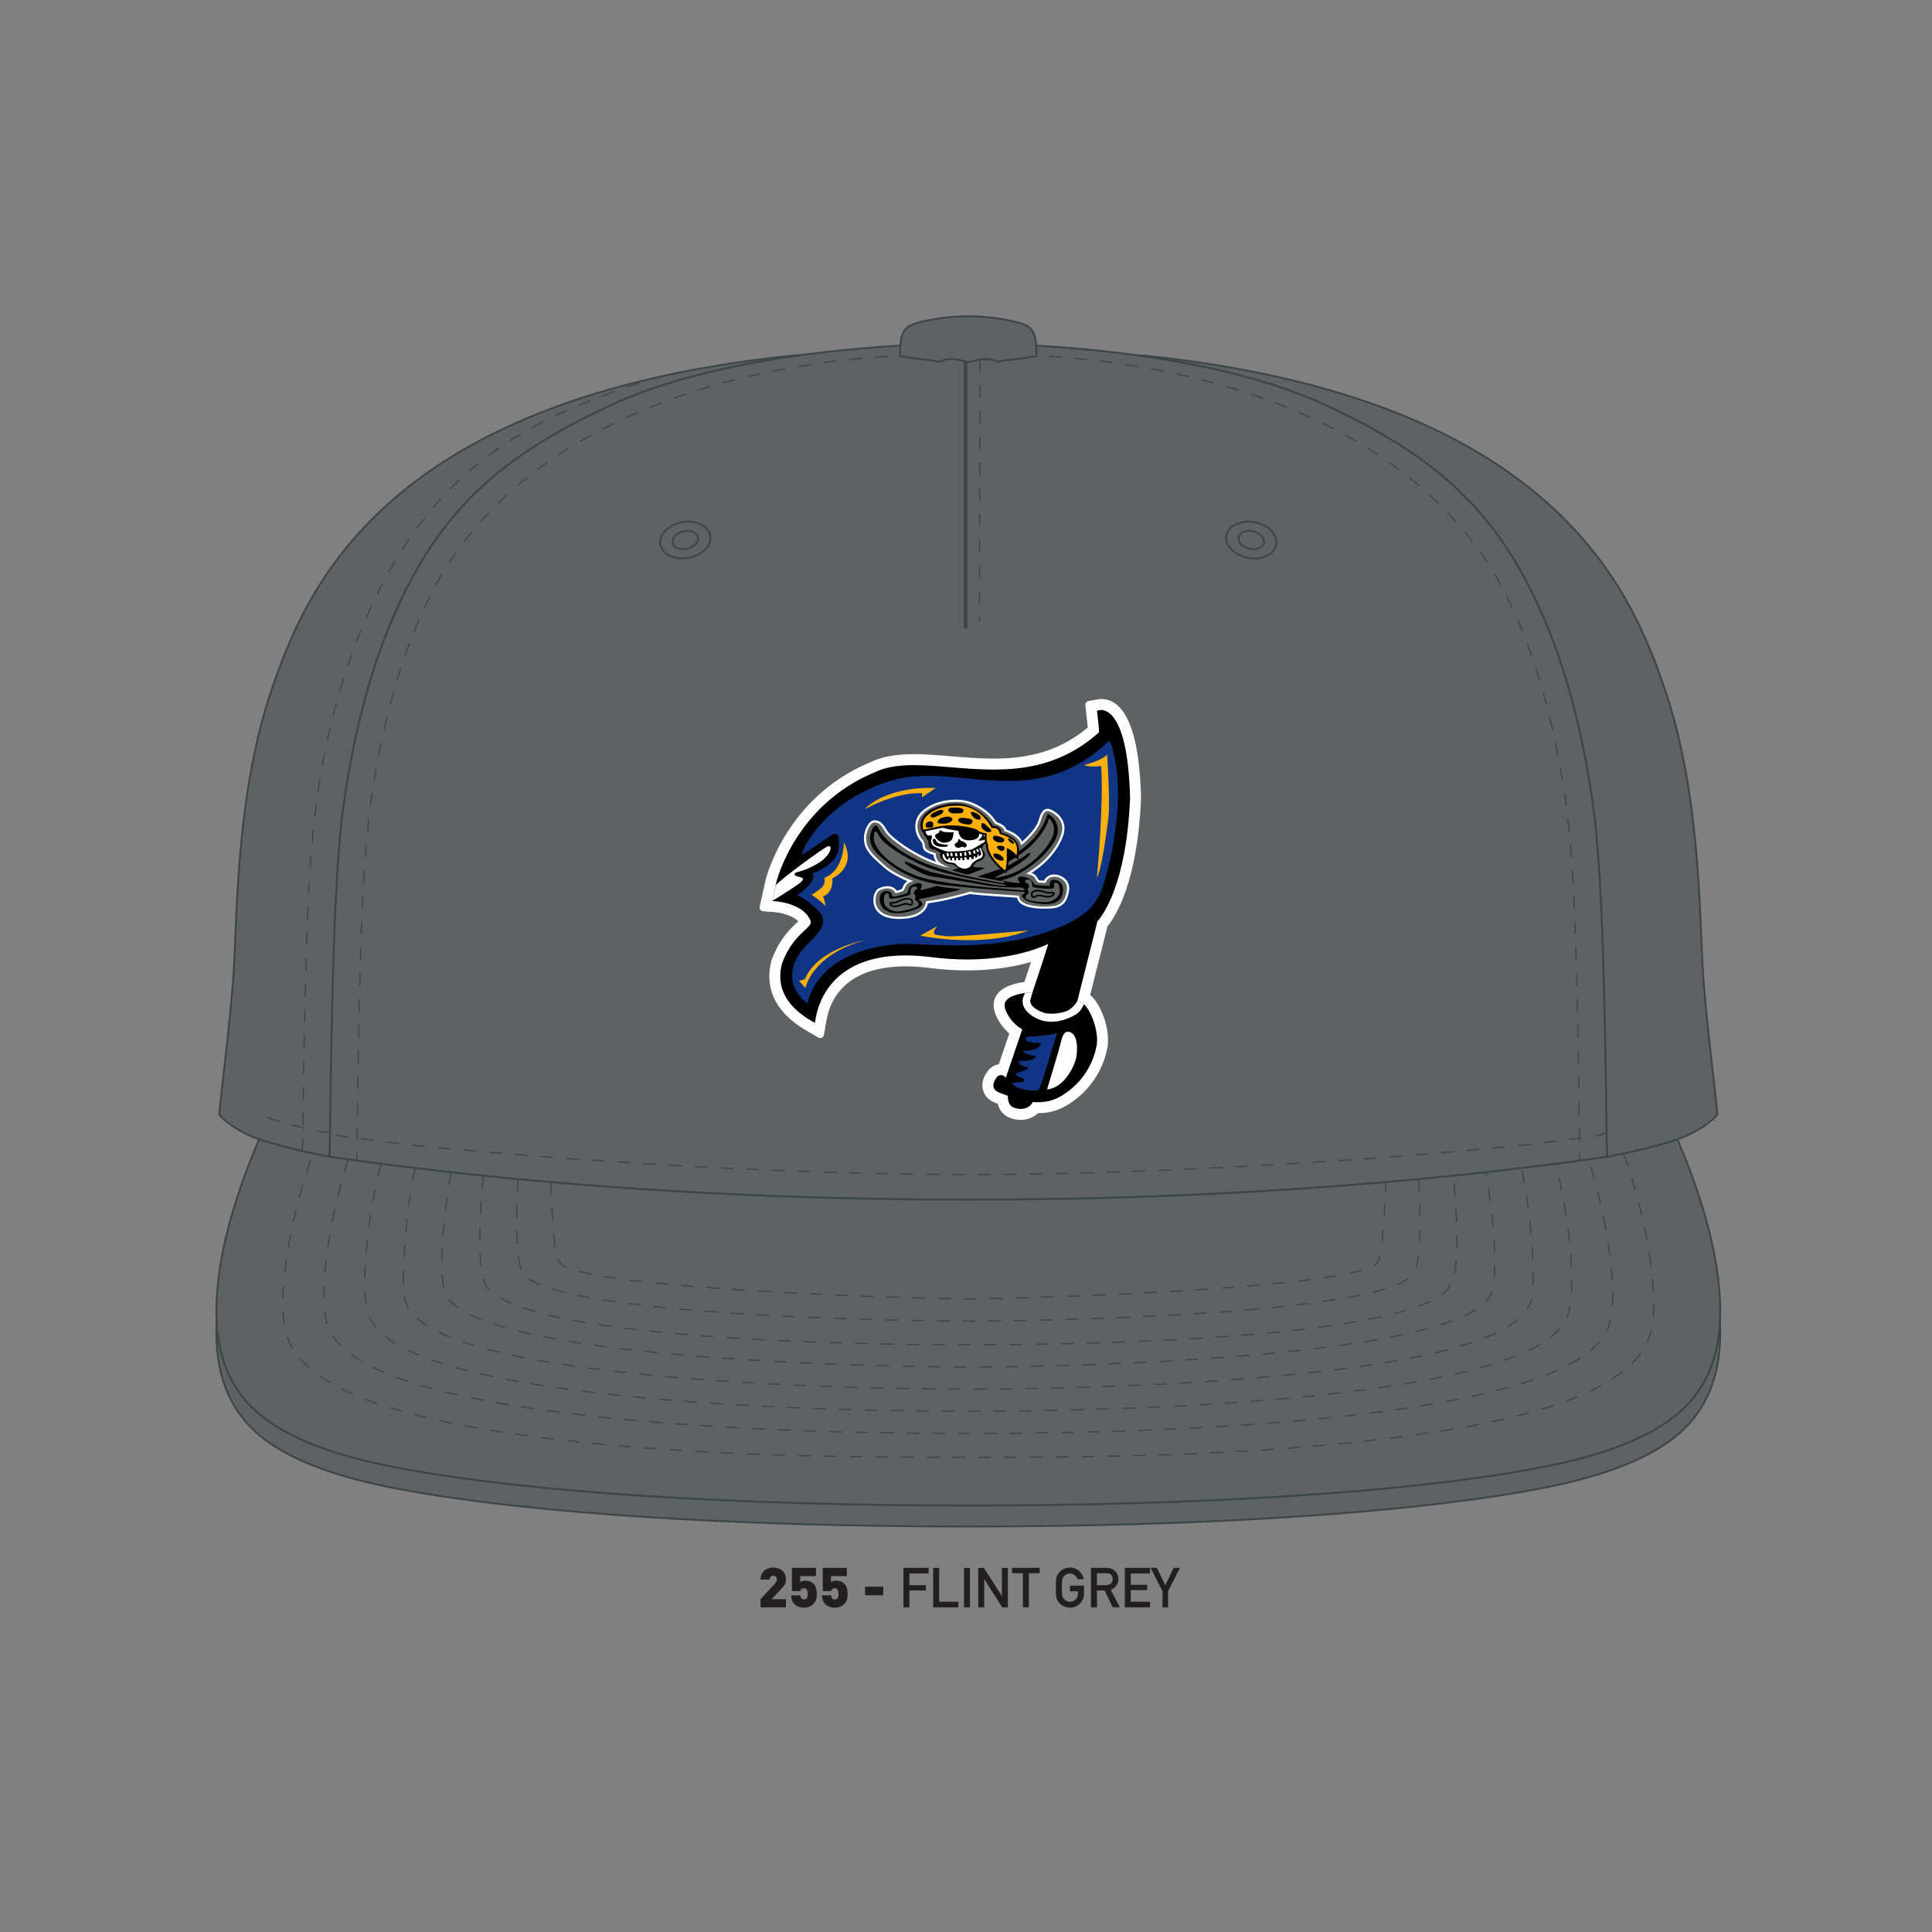 <?xml version="1.0" encoding="UTF-8"?>
<!DOCTYPE svg PUBLIC "-//W3C//DTD SVG 1.1//EN" "http://www.w3.org/Graphics/SVG/1.1/DTD/svg11.dtd">
<!-- Creator: CorelDRAW 2018 (64-Bit) -->
<svg xmlns="http://www.w3.org/2000/svg" xml:space="preserve" width="5in" height="5in" version="1.1" style="shape-rendering:geometricPrecision; text-rendering:geometricPrecision; image-rendering:optimizeQuality; fill-rule:evenodd; clip-rule:evenodd"
viewBox="0 0 5000 5000"
 xmlns:xlink="http://www.w3.org/1999/xlink">
 <rect x="0" y="0" width="5000" height="5000" fill="#808080" stroke="none"/>
 <defs>
  <style type="text/css">
   <![CDATA[
    .str4 {stroke:#3C4648;stroke-width:9.36;stroke-miterlimit:2.613}
    .str0 {stroke:#3C4648;stroke-width:4.75;stroke-miterlimit:2.613}
    .str2 {stroke:#3C4648;stroke-width:4.75;stroke-miterlimit:22.926}
    .str5 {stroke:#3C4648;stroke-width:3.17;stroke-miterlimit:22.926;stroke-dasharray:33.331 33.331}
    .str3 {stroke:#3C4648;stroke-width:3.18;stroke-miterlimit:22.926;stroke-dasharray:33.331 33.331}
    .str1 {stroke:#3C4648;stroke-width:3.19;stroke-miterlimit:22.926;stroke-dasharray:33.331 33.331}
    .fil1 {fill:none}
    .fil0 {fill:#5F6263}
    .fil2 {fill:#231F20;fill-rule:nonzero}
    .fil4 {fill:black;fill-rule:nonzero}
    .fil6 {fill:#5F6263;fill-rule:nonzero}
    .fil3 {fill:#FEFEFE;fill-rule:nonzero}
    .fil5 {fill:#103585;fill-rule:nonzero}
    .fil7 {fill:#FCB00D;fill-rule:nonzero}
   ]]>
  </style>
 </defs>
 <g id="Layer_x0020_1">
  <g id="_1899360394096">
   <path class="fil0" d="M2505.96 888.56l-58.63 0.51c-39.61,1.35 -78.42,3.3 -117.21,5.35 -265.74,15.46 -548.56,60.3 -752.07,155.23 -252.48,117.76 -418.24,245.99 -538.99,499.47 -77.61,162.72 -122.11,343.14 -148.26,521.85 0,3.06 -0.42,6.13 -1.23,9.19 -16.34,113.69 -23.48,281.87 -28.18,449 -4.69,166.8 -6.54,332.91 -8.17,442.52 -0.41,7.48 -0.41,14.63 -0.41,22.13 502.28,72.63 1076.65,111.77 1653.14,110.96 576.49,0.81 1150.86,-38.33 1653.14,-110.96 0,-7.5 0,-14.65 -0.41,-22.13 -1.63,-109.62 -3.48,-275.72 -8.17,-442.52 -4.7,-167.13 -11.84,-335.31 -28.18,-449 -0.8,-3.06 -1.22,-6.13 -1.22,-9.19 -26.14,-178.71 -70.66,-359.13 -148.26,-521.85 -120.75,-253.48 -286.54,-381.7 -539,-499.47 -203.5,-94.93 -486.33,-139.77 -752.06,-155.23 -38.81,-2.06 -77.59,-4.01 -117.21,-5.35l-58.63 -0.51z"/>
   <path class="fil1 str0" d="M2505.96 888.56l-58.63 0.51c-39.61,1.35 -78.42,3.3 -117.21,5.35 -265.74,15.46 -548.56,60.3 -752.07,155.23 -252.48,117.76 -418.24,245.99 -538.99,499.47 -77.61,162.72 -122.11,343.14 -148.26,521.85 0,3.06 -0.42,6.13 -1.23,9.19 -16.34,113.69 -23.48,281.87 -28.18,449 -4.69,166.8 -6.54,332.91 -8.17,442.52 -0.41,7.48 -0.41,14.63 -0.41,22.13 502.28,72.63 1076.65,111.77 1653.14,110.96 576.49,0.81 1150.86,-38.33 1653.14,-110.96 0,-7.5 0,-14.65 -0.41,-22.13 -1.63,-109.62 -3.48,-275.72 -8.17,-442.52 -4.7,-167.13 -11.84,-335.31 -28.18,-449 -0.8,-3.06 -1.22,-6.13 -1.22,-9.19 -26.14,-178.71 -70.66,-359.13 -148.26,-521.85 -120.75,-253.48 -286.54,-381.7 -539,-499.47 -203.5,-94.93 -486.33,-139.77 -752.06,-155.23 -38.81,-2.06 -77.59,-4.01 -117.21,-5.35l-58.63 -0.51z"/>
   <path class="fil0" d="M852.82 2993.81c0,0 -89.93,-15.94 -182.24,-45.08 -61.21,-22.62 -93.18,-51.47 -102.99,-64.07 3.18,-52.11 31.43,-255.8 38.57,-393.72 7.14,-137.93 8.48,-446.59 96.34,-704.57 87.87,-257.97 287.13,-755.24 1345.06,-865.77 7.38,-0.77 14.28,-1.08 20.83,-1.01 -179.8,24.83 -353.1,66.06 -490.33,130.06 -252.46,117.76 -418.25,245.99 -539,499.46 -77.59,162.72 -122.11,343.15 -148.25,521.85 0,3.07 -0.42,6.13 -1.23,9.2 -16.34,113.69 -23.48,281.87 -28.18,449.01 -4.68,166.81 -6.53,332.92 -8.17,442.53 -0.4,7.48 -0.4,14.63 -0.4,22.11z"/>
   <path class="fil1 str0" d="M852.82 2993.81c0,0 -89.93,-15.94 -182.24,-45.08 -61.21,-22.62 -93.18,-51.47 -102.99,-64.07 3.18,-52.11 31.43,-255.8 38.57,-393.72 7.14,-137.93 8.48,-446.59 96.34,-704.57 87.87,-257.97 287.13,-755.24 1345.06,-865.77 7.38,-0.77 14.28,-1.08 20.83,-1.01 -179.8,24.83 -353.1,66.06 -490.33,130.06 -252.46,117.76 -418.25,245.99 -539,499.46 -77.59,162.72 -122.11,343.15 -148.25,521.85 0,3.07 -0.42,6.13 -1.23,9.2 -16.34,113.69 -23.48,281.87 -28.18,449.01 -4.68,166.81 -6.53,332.92 -8.17,442.53 -0.4,7.48 -0.4,14.63 -0.4,22.11z"/>
   <path class="fil1 str1" d="M782.88 2979.13c2.19,-150.37 3.79,-301.61 8,-451.95 4.9,-174.63 9.92,-349.68 38.89,-522.35 42.34,-252.28 143.91,-539.98 325.19,-728.97 147.98,-154.27 323.56,-230.71 551.9,-300.82m2640.33 1907.07c-57.88,21.94 -79.17,26.56 -119.02,36.63 -22.66,5.56 -55.35,13.68 -70.1,10.9m-3304.26 0c-14.74,2.78 -47.43,-5.34 -70.08,-10.9 -39.85,-10.07 -61.14,-14.69 -119.01,-36.63m3564.31 97.03c-2.19,-150.37 -3.79,-301.61 -8,-451.95 -4.9,-174.63 -9.91,-349.68 -38.89,-522.35 -42.35,-252.28 -143.89,-539.98 -325.19,-728.97 -147.98,-154.27 -323.56,-230.71 -551.9,-300.82"/>
   <path class="fil1 str1" d="M4158.09 2929.63c-8.27,8.07 -39.55,13.26 -70.37,16.05 -34.8,3.3 -95.52,12.85 -141.23,17.72 -81.88,8.72 -767.7,76.26 -1440.53,76.26 -672.83,0 -1358.64,-67.54 -1440.54,-76.26 -45.7,-4.87 -106.42,-14.42 -141.21,-17.72 -30.83,-2.8 -62.09,-7.98 -70.37,-16.05"/>
   <path class="fil1 str1" d="M2430.53 917.83c-444.2,1.11 -1089.54,139.59 -1328.03,645.85 -67.22,142.49 -108.05,298.32 -133.84,453.65 -27.82,167.78 -32.28,338.87 -37,508.56 -4.33,156.27 -6.05,312.56 -8.16,468.86l-0.13 8.96"/>
   <path class="fil0" d="M4451.26 3419.87c0.44,10.09 0.65,20.16 0.64,30.17 -0.37,144.54 -58.5,232.72 -146.41,290.15 -96.64,63.16 -229.37,96.74 -360.96,119.77 -167.44,29.27 -373.36,50.95 -599.8,65.72 -261.34,17.05 -550.05,24.97 -838.77,24.97 -288.72,0 -577.45,-7.92 -838.77,-24.97 -226.46,-14.77 -432.37,-36.45 -599.82,-65.72 -131.58,-23.03 -264.32,-56.61 -360.96,-119.77 -87.91,-57.43 -146.01,-145.61 -146.39,-290.15 -0.03,-10.01 0.19,-20.08 0.63,-30.17 6.52,130.24 62.91,211.72 145.76,265.85 96.64,63.15 229.39,96.75 360.96,119.77 167.45,29.27 373.36,50.95 599.82,65.72 261.32,17.04 550.05,24.96 838.77,24.96 288.72,0 577.43,-7.92 838.77,-24.96 226.44,-14.77 432.36,-36.45 599.8,-65.72 131.6,-23.02 264.32,-56.63 360.96,-119.77 82.87,-54.13 139.26,-135.61 145.76,-265.85z"/>
   <path class="fil1 str2" d="M4451.26 3419.87c0.44,10.09 0.65,20.16 0.64,30.17 -0.37,144.54 -58.5,232.72 -146.41,290.15 -96.64,63.16 -229.37,96.74 -360.96,119.77 -167.44,29.27 -373.36,50.95 -599.8,65.72 -261.34,17.05 -550.05,24.97 -838.77,24.97 -288.72,0 -577.45,-7.92 -838.77,-24.97 -226.46,-14.77 -432.37,-36.45 -599.82,-65.72 -131.58,-23.03 -264.32,-56.61 -360.96,-119.77 -87.91,-57.43 -146.01,-145.61 -146.39,-290.15 -0.03,-10.01 0.19,-20.08 0.63,-30.17 6.52,130.24 62.91,211.72 145.76,265.85 96.64,63.15 229.39,96.75 360.96,119.77 167.45,29.27 373.36,50.95 599.82,65.72 261.32,17.04 550.05,24.96 838.77,24.96 288.72,0 577.43,-7.92 838.77,-24.96 226.44,-14.77 432.36,-36.45 599.8,-65.72 131.6,-23.02 264.32,-56.63 360.96,-119.77 82.87,-54.13 139.26,-135.61 145.76,-265.85z"/>
   <path class="fil0" d="M2505.96 3104.77c23.46,0 46.93,0 70.4,-0.1 276.38,-1.16 551.61,-11.47 817.97,-30.17 266.36,-18.71 523.87,-45.86 764.78,-80.7 0,0 7.12,-1.26 19.44,-3.74 12.29,-2.46 29.79,-6.13 50.49,-10.95 16.07,-3.74 34.06,-8.15 53.09,-13.22 19.02,-5.07 39.06,-10.81 59.22,-17.18 50.76,119.52 110.95,289.48 110.54,446.84 -0.37,144.53 -58.5,232.7 -146.4,290.14 -96.63,63.16 -229.37,96.76 -360.96,119.77 -167.44,29.29 -373.37,50.97 -599.8,65.74 -261.32,17.02 -550.05,24.94 -838.77,24.94 -288.72,0 -577.45,-7.92 -838.78,-24.94 -226.45,-14.77 -432.36,-36.45 -599.8,-65.74 -131.6,-23.01 -264.34,-56.61 -360.97,-119.77 -87.91,-57.44 -146.03,-145.61 -146.4,-290.14 -0.4,-157.37 59.76,-327.33 110.54,-446.84 20.16,6.36 40.2,12.11 59.22,17.18 19.03,5.07 37.02,9.48 53.09,13.22 20.7,4.82 38.2,8.49 50.5,10.95 12.31,2.48 19.44,3.74 19.44,3.74 240.91,34.83 498.4,61.99 764.78,80.7 266.35,18.7 541.61,29.01 817.97,30.17 23.46,0.1 46.94,0.1 70.41,0.1z"/>
   <path class="fil1 str2" d="M2505.96 3104.77c23.46,0 46.93,0 70.4,-0.1 276.38,-1.16 551.61,-11.47 817.97,-30.17 266.36,-18.71 523.87,-45.86 764.78,-80.7 0,0 7.12,-1.26 19.44,-3.74 12.29,-2.46 29.79,-6.13 50.49,-10.95 16.07,-3.74 34.06,-8.15 53.09,-13.22 19.02,-5.07 39.06,-10.81 59.22,-17.18 50.76,119.52 110.95,289.48 110.54,446.84 -0.37,144.53 -58.5,232.7 -146.4,290.14 -96.63,63.16 -229.37,96.76 -360.96,119.77 -167.44,29.29 -373.37,50.97 -599.8,65.74 -261.32,17.02 -550.05,24.94 -838.77,24.94 -288.72,0 -577.45,-7.92 -838.78,-24.94 -226.45,-14.77 -432.36,-36.45 -599.8,-65.74 -131.6,-23.01 -264.34,-56.61 -360.97,-119.77 -87.91,-57.44 -146.03,-145.61 -146.4,-290.14 -0.4,-157.37 59.76,-327.33 110.54,-446.84 20.16,6.36 40.2,12.11 59.22,17.18 19.03,5.07 37.02,9.48 53.09,13.22 20.7,4.82 38.2,8.49 50.5,10.95 12.31,2.48 19.44,3.74 19.44,3.74 240.91,34.83 498.4,61.99 764.78,80.7 266.35,18.7 541.61,29.01 817.97,30.17 23.46,0.1 46.94,0.1 70.41,0.1z"/>
   <path class="fil1 str3" d="M4201.36 2985.33c53.83,142.22 102.09,383.28 66.18,477.62 -62.94,165.45 -410.57,234.05 -791.11,272.57 -380.54,38.49 -790.38,35.68 -970.47,35.68 -180.07,0 -589.95,2.81 -970.46,-35.68 -380.56,-38.5 -728.19,-107.12 -791.13,-272.57 -35.91,-94.34 12.35,-335.4 66.18,-477.62m615.52 74.13c1.16,63.35 6.84,183.39 20.8,207.17 20.13,34.24 251.45,57.98 494.46,73.15 243.01,15.18 497.71,21.81 564.61,21.81 66.89,0 321.62,-6.63 564.63,-21.81 243.02,-15.17 474.34,-38.91 494.46,-73.15 13.96,-23.78 19.64,-143.82 20.8,-207.17m-2245.48 -7.78c-3.64,68.03 -7.88,204.32 11.34,240.84 29.47,56.09 275.81,87.74 535.87,105.36 260.06,17.6 533.88,21.2 618.38,21.2 84.5,0 358.35,-3.6 618.39,-21.2 260.06,-17.62 506.39,-49.27 535.89,-105.36 19.2,-36.52 14.96,-172.81 11.32,-240.84m-2420.85 -8.86c-7.8,77.36 -17.54,229.12 4.23,278.39 33.89,76.7 298.58,116.54 578.81,137.17 280.24,20.63 576.06,22.08 672.21,22.08 96.16,0 392.01,-1.45 672.23,-22.08 280.24,-20.62 544.93,-60.46 578.81,-137.17 21.76,-49.27 12.04,-201.02 4.22,-278.39m-2594.23 -8.96c-15.33,83.48 -35.19,258.26 -14.64,312.63 32.69,86.48 316.3,134.36 619.09,160.6 302.8,26.24 624.86,30.86 734.51,30.86 109.65,0 431.72,-4.63 734.53,-30.86 302.79,-26.24 586.4,-74.13 619.09,-160.6 20.55,-54.37 0.69,-229.15 -14.63,-312.63m-2770.61 -10.73c-20.7,90.01 -42.28,304.46 -22.61,351.32 43.48,103.52 332.64,156.84 656.75,186.8 324.11,29.98 669.87,33.89 797.49,33.89 127.6,0 473.39,-3.91 797.51,-33.89 324.11,-29.96 613.27,-83.29 656.75,-186.8 19.69,-46.86 -1.89,-261.31 -22.59,-351.32m-2951.14 -11c-30.08,107.22 -58.19,315.61 -32.05,391.49 41.4,120.3 361.04,180.51 702.76,213.1 341.73,32.57 707.21,35.61 848.73,35.61 141.51,0 507.1,-3.04 848.81,-35.61 341.73,-32.57 661.37,-92.8 702.76,-213.1 26.14,-75.88 -1.97,-284.26 -32.05,-391.49m-3124.66 -11.5c-37.36,115.15 -82.52,333.53 -53.36,427.8 42.85,138.55 377.84,206.09 744.25,242.72 366.43,36.65 760.56,38.66 914.28,38.66 153.71,0 547.89,-2.01 914.3,-38.66 366.43,-36.63 701.42,-104.17 744.27,-242.72 29.14,-94.27 -16.02,-312.65 -53.38,-427.8"/>
  </g>
  <g id="_1900241604256">
   <line class="fil1 str4" x1="2498.99" y1="888.56" x2="2498.99" y2= "1626.94" />
   <path class="fil0" d="M4159.1 2993.81c0,0 89.93,-15.94 182.24,-45.08 61.21,-22.62 93.17,-51.47 103,-64.07 -3.19,-52.11 -31.43,-255.8 -38.57,-393.72 -7.14,-137.93 -8.46,-446.59 -96.34,-704.57 -87.87,-257.97 -287.13,-755.24 -1345.06,-865.77 -7.38,-0.77 -14.28,-1.08 -20.83,-1.01 179.8,24.83 353.1,66.06 490.34,130.06 252.46,117.76 418.25,245.99 539,499.46 77.6,162.72 122.11,343.15 148.26,521.85 0,3.07 0.42,6.13 1.22,9.2 16.34,113.69 23.48,281.87 28.18,449.01 4.69,166.81 6.54,332.92 8.17,442.53 0.41,7.48 0.41,14.63 0.41,22.11z"/>
   <path class="fil1 str0" d="M4159.1 2993.81c0,0 89.93,-15.94 182.24,-45.08 61.21,-22.62 93.17,-51.47 103,-64.07 -3.19,-52.11 -31.43,-255.8 -38.57,-393.72 -7.14,-137.93 -8.46,-446.59 -96.34,-704.57 -87.87,-257.97 -287.13,-755.24 -1345.06,-865.77 -7.38,-0.77 -14.28,-1.08 -20.83,-1.01 179.8,24.83 353.1,66.06 490.34,130.06 252.46,117.76 418.25,245.99 539,499.46 77.6,162.72 122.11,343.15 148.26,521.85 0,3.07 0.42,6.13 1.22,9.2 16.34,113.69 23.48,281.87 28.18,449.01 4.69,166.81 6.54,332.92 8.17,442.53 0.41,7.48 0.41,14.63 0.41,22.11z"/>
   <path class="fil1 str1" d="M2581.39 917.83c444.2,1.11 1089.53,139.59 1328.05,645.85 67.2,142.49 108.03,298.32 133.8,453.65 27.86,167.78 32.31,338.87 37.02,508.56 4.34,156.27 6.04,312.56 8.15,468.86l0.12 8.96"/>
   <path class="fil0" d="M3213.04 1379.59c11.79,-8.84 32.26,-7.5 46.4,2.73 14.17,10.2 15.73,25.18 4.33,33.68 -11.81,8.52 -32.26,6.82 -46.4,-3.04 -14.17,-9.87 -16.12,-24.86 -4.33,-33.37zm-22.8 -18.04c1.95,-1.02 3.54,-1.7 4.72,-3.06 1.97,-1.01 3.93,-1.37 5.51,-2.39 1.97,-0.34 3.92,-1.01 5.51,-2.04 1.95,-0.67 3.93,-1.36 5.9,-1.7 2.35,-0.35 4.32,-0.67 6.28,-1.37 2.38,-0.34 4.33,-0.67 6.3,-1.01l5.89 0c1.97,0 3.94,0.34 5.89,0.34 2.38,0.33 4.33,0.33 6.3,0.33 2.35,0.34 4.33,0.69 6.3,1.03 1.95,1.01 3.93,1.36 5.89,1.7 1.97,0.67 3.54,1.37 5.51,1.7 1.97,0.67 3.93,1.37 5.51,2.04 1.95,1.03 3.93,1.7 5.5,2.39 1.57,1.01 3.54,2.04 5.11,3.05 1.57,1.02 3.14,2.05 4.72,3.06 1.57,1.03 3.15,2.73 4.72,3.75 1.18,1.37 2.74,2.71 3.93,3.74 1.18,1.03 2.37,2.39 3.55,3.74 1.18,1.7 2.36,3.06 3.13,4.43 1.18,1.7 1.97,2.73 2.36,4.09 0.79,1.7 1.58,3.07 1.97,4.41 0.79,1.72 1.18,3.42 1.58,4.78 0.39,1.35 0.78,3.05 1.18,4.41l0 4.43c-0.41,1.7 -0.41,3.39 -0.41,4.43 -0.39,1.7 -0.78,3.4 -1.18,5.11 -0.39,1.35 -0.77,3.04 -1.57,4.09 -0.79,1.69 -1.58,3.39 -2.36,4.41 -0.79,1.7 -1.58,3.07 -2.76,4.09 -1.17,1.7 -2.35,3.07 -3.92,4.41 -1.18,1.03 -2.77,2.37 -4.33,3.76 -1.57,1.01 -3.15,2.04 -5.13,2.71 -1.95,1.03 -3.52,2.06 -5.49,3.06 -1.97,0.69 -3.93,1.37 -5.89,2.04 -1.97,0.69 -3.94,1.03 -5.89,1.72 -1.59,0.34 -3.54,0.67 -5.91,1.02 -1.96,0.33 -3.93,0.67 -5.89,1.02 -1.97,0.34 -3.93,0 -6.28,0 -1.97,-0.35 -3.94,-0.35 -6.3,-0.35 -1.57,0 -3.54,0 -5.9,-0.34 -1.97,-0.33 -3.94,-1 -5.89,-1.35 -1.97,-0.35 -3.94,-0.69 -5.91,-1.38 -1.95,-0.34 -3.92,-1.01 -5.89,-1.69 -1.57,-0.69 -3.54,-1.37 -5.51,-2.06 -1.56,-0.67 -3.54,-1.36 -5.51,-2.37 -1.57,-1.03 -3.13,-1.7 -4.72,-3.07 -1.57,-0.67 -3.15,-1.7 -5.11,-3.4 -1.58,-1.03 -3.15,-2.04 -4.73,-3.43 -1.18,-1.01 -2.36,-2.37 -3.93,-3.74 -0.79,-1.36 -1.97,-2.71 -3.54,-3.74 -0.79,-1.35 -1.96,-2.73 -3.15,-4.09 -0.79,-1.35 -1.57,-2.71 -2.36,-4.08 -0.79,-1.37 -1.59,-3.07 -2.36,-4.76 -0.41,-1.03 -0.79,-2.73 -1.59,-4.43 0.41,-1.37 0,-2.72 -0.39,-4.43 0,-1.37 0,-3.07 -0.39,-4.41 0.39,-1.36 0.39,-3.06 0.39,-4.76 0.39,-1.37 0.79,-3.06 0.79,-4.77 0.78,-1.37 1.18,-2.73 1.57,-4.43 0.79,-1.36 1.59,-2.71 2.36,-4.41 1.58,-1.37 2.76,-2.73 3.54,-4.09 1.18,-1.36 2.36,-2.71 3.15,-4.43 1.59,-1.03 3.54,-2.37 5.12,-3.74zm-1391.39 18.04c-11.81,-8.84 -32.26,-7.5 -46.4,2.73 -14.17,10.2 -15.73,25.18 -4.33,33.68 11.79,8.52 32.24,6.82 46.4,-3.04 14.17,-9.87 16.12,-24.86 4.33,-33.37zm22.8 -18.04c-1.97,-1.02 -3.54,-1.7 -4.72,-3.06 -1.97,-1.01 -3.94,-1.37 -5.51,-2.39 -1.97,-0.34 -3.92,-1.01 -5.51,-2.04 -1.97,-0.67 -3.93,-1.36 -5.89,-1.7 -2.36,-0.35 -4.33,-0.67 -6.3,-1.37 -2.36,-0.34 -4.31,-0.67 -6.28,-1.01l-5.89 0c-1.97,0 -3.94,0.34 -5.91,0.34 -2.36,0.33 -4.33,0.33 -6.28,0.33 -2.36,0.34 -4.33,0.69 -6.3,1.03 -1.97,1.01 -3.93,1.36 -5.89,1.7 -1.97,0.67 -3.54,1.37 -5.51,1.7 -1.97,0.67 -3.92,1.37 -5.51,2.04 -1.97,1.03 -3.93,1.7 -5.5,2.39 -1.57,1.01 -3.54,2.04 -5.11,3.05 -1.58,1.02 -3.15,2.05 -4.72,3.06 -1.57,1.03 -3.15,2.73 -4.72,3.75 -1.18,1.37 -2.76,2.71 -3.94,3.74 -1.18,1.03 -2.36,2.39 -3.54,3.74 -1.18,1.7 -2.36,3.06 -3.15,4.43 -1.18,1.7 -1.95,2.73 -2.36,4.09 -0.77,1.7 -1.56,3.07 -1.95,4.41 -0.79,1.72 -1.19,3.42 -1.58,4.78 -0.39,1.35 -0.79,3.05 -1.18,4.41l0 4.43c0.39,1.7 0.39,3.39 0.39,4.43 0.4,1.7 0.79,3.4 1.18,5.11 0.4,1.35 0.79,3.04 1.58,4.09 0.79,1.69 1.56,3.39 2.36,4.41 0.79,1.7 1.57,3.07 2.74,4.09 1.18,1.7 2.38,3.07 3.94,4.41 1.18,1.03 2.74,2.37 4.32,3.76 1.57,1.01 3.15,2.04 5.11,2.71 1.97,1.03 3.54,2.06 5.51,3.06 1.97,0.69 3.93,1.37 5.89,2.04 1.97,0.69 3.94,1.03 5.89,1.72 1.59,0.34 3.54,0.67 5.9,1.02 1.97,0.33 3.94,0.67 5.91,1.02 1.95,0.34 3.93,0 6.28,0 1.97,-0.35 3.94,-0.35 6.3,-0.35 1.57,0 3.54,0 5.9,-0.34 1.97,-0.33 3.94,-1 5.89,-1.35 1.97,-0.35 3.94,-0.69 5.91,-1.38 1.95,-0.34 3.93,-1.01 5.89,-1.69 1.57,-0.69 3.54,-1.37 5.51,-2.06 1.56,-0.67 3.54,-1.36 5.49,-2.37 1.59,-1.03 3.15,-1.7 4.74,-3.07 1.57,-0.67 3.13,-1.7 5.11,-3.4 1.58,-1.03 3.15,-2.04 4.71,-3.43 1.18,-1.01 2.36,-2.37 3.94,-3.74 0.8,-1.36 1.97,-2.71 3.54,-3.74 0.79,-1.35 1.97,-2.73 3.15,-4.09 0.78,-1.35 1.57,-2.71 2.36,-4.08 0.79,-1.37 1.57,-3.07 2.36,-4.76 0.39,-1.03 0.8,-2.73 1.57,-4.43 -0.39,-1.37 0,-2.72 0.41,-4.43 0,-1.37 0,-3.07 0.39,-4.41 -0.39,-1.36 -0.39,-3.06 -0.39,-4.76 -0.41,-1.37 -0.79,-3.06 -0.79,-4.77 -0.8,-1.37 -1.18,-2.73 -1.57,-4.43 -0.79,-1.36 -1.58,-2.71 -2.36,-4.41 -1.58,-1.37 -2.76,-2.73 -3.55,-4.09 -1.18,-1.36 -2.36,-2.71 -3.13,-4.43 -1.58,-1.03 -3.56,-2.37 -5.12,-3.74z"/>
   <path class="fil1 str2" d="M3213.04 1379.59c11.79,-8.84 32.26,-7.5 46.4,2.73 14.17,10.2 15.73,25.18 4.33,33.68 -11.81,8.52 -32.26,6.82 -46.4,-3.04 -14.17,-9.87 -16.12,-24.86 -4.33,-33.37zm-22.8 -18.04c1.95,-1.02 3.54,-1.7 4.72,-3.06 1.97,-1.01 3.93,-1.37 5.51,-2.39 1.97,-0.34 3.92,-1.01 5.51,-2.04 1.95,-0.67 3.93,-1.36 5.9,-1.7 2.35,-0.35 4.32,-0.67 6.28,-1.37 2.38,-0.34 4.33,-0.67 6.3,-1.01l5.89 0c1.97,0 3.94,0.34 5.89,0.34 2.38,0.33 4.33,0.33 6.3,0.33 2.35,0.34 4.33,0.69 6.3,1.03 1.95,1.01 3.93,1.36 5.89,1.7 1.97,0.67 3.54,1.37 5.51,1.7 1.97,0.67 3.93,1.37 5.51,2.04 1.95,1.03 3.93,1.7 5.5,2.39 1.57,1.01 3.54,2.04 5.11,3.05 1.57,1.02 3.14,2.05 4.72,3.06 1.57,1.03 3.15,2.73 4.72,3.75 1.18,1.37 2.74,2.71 3.93,3.74 1.18,1.03 2.37,2.39 3.55,3.74 1.18,1.7 2.36,3.06 3.13,4.43 1.18,1.7 1.97,2.73 2.36,4.09 0.79,1.7 1.58,3.07 1.97,4.41 0.79,1.72 1.18,3.42 1.58,4.78 0.39,1.35 0.78,3.05 1.18,4.41l0 4.43c-0.41,1.7 -0.41,3.39 -0.41,4.43 -0.39,1.7 -0.78,3.4 -1.18,5.11 -0.39,1.35 -0.77,3.04 -1.57,4.09 -0.79,1.69 -1.58,3.39 -2.36,4.41 -0.79,1.7 -1.58,3.07 -2.76,4.09 -1.17,1.7 -2.35,3.07 -3.92,4.41 -1.18,1.03 -2.77,2.37 -4.33,3.76 -1.57,1.01 -3.15,2.04 -5.13,2.71 -1.95,1.03 -3.52,2.06 -5.49,3.06 -1.97,0.69 -3.93,1.37 -5.89,2.04 -1.97,0.69 -3.94,1.03 -5.89,1.72 -1.59,0.34 -3.54,0.67 -5.91,1.02 -1.96,0.33 -3.93,0.67 -5.89,1.02 -1.97,0.34 -3.93,0 -6.28,0 -1.97,-0.35 -3.94,-0.35 -6.3,-0.35 -1.57,0 -3.54,0 -5.9,-0.34 -1.97,-0.33 -3.94,-1 -5.89,-1.35 -1.97,-0.35 -3.94,-0.69 -5.91,-1.38 -1.95,-0.34 -3.92,-1.01 -5.89,-1.69 -1.57,-0.69 -3.54,-1.37 -5.51,-2.06 -1.56,-0.67 -3.54,-1.36 -5.51,-2.37 -1.57,-1.03 -3.13,-1.7 -4.72,-3.07 -1.57,-0.67 -3.15,-1.7 -5.11,-3.4 -1.58,-1.03 -3.15,-2.04 -4.73,-3.43 -1.18,-1.01 -2.36,-2.37 -3.93,-3.74 -0.79,-1.36 -1.97,-2.71 -3.54,-3.74 -0.79,-1.35 -1.96,-2.73 -3.15,-4.09 -0.79,-1.35 -1.57,-2.71 -2.36,-4.08 -0.79,-1.37 -1.59,-3.07 -2.36,-4.76 -0.41,-1.03 -0.79,-2.73 -1.59,-4.43 0.41,-1.37 0,-2.72 -0.39,-4.43 0,-1.37 0,-3.07 -0.39,-4.41 0.39,-1.36 0.39,-3.06 0.39,-4.76 0.39,-1.37 0.79,-3.06 0.79,-4.77 0.78,-1.37 1.18,-2.73 1.57,-4.43 0.79,-1.36 1.59,-2.71 2.36,-4.41 1.58,-1.37 2.76,-2.73 3.54,-4.09 1.18,-1.36 2.36,-2.71 3.15,-4.43 1.59,-1.03 3.54,-2.37 5.12,-3.74zm-1391.39 18.04c-11.81,-8.84 -32.26,-7.5 -46.4,2.73 -14.17,10.2 -15.73,25.18 -4.33,33.68 11.79,8.52 32.24,6.82 46.4,-3.04 14.17,-9.87 16.12,-24.86 4.33,-33.37zm22.8 -18.04c-1.97,-1.02 -3.54,-1.7 -4.72,-3.06 -1.97,-1.01 -3.94,-1.37 -5.51,-2.39 -1.97,-0.34 -3.92,-1.01 -5.51,-2.04 -1.97,-0.67 -3.93,-1.36 -5.89,-1.7 -2.36,-0.35 -4.33,-0.67 -6.3,-1.37 -2.36,-0.34 -4.31,-0.67 -6.28,-1.01l-5.89 0c-1.97,0 -3.94,0.34 -5.91,0.34 -2.36,0.33 -4.33,0.33 -6.28,0.33 -2.36,0.34 -4.33,0.69 -6.3,1.03 -1.97,1.01 -3.93,1.36 -5.89,1.7 -1.97,0.67 -3.54,1.37 -5.51,1.7 -1.97,0.67 -3.92,1.37 -5.51,2.04 -1.97,1.03 -3.93,1.7 -5.5,2.39 -1.57,1.01 -3.54,2.04 -5.11,3.05 -1.58,1.02 -3.15,2.05 -4.72,3.06 -1.57,1.03 -3.15,2.73 -4.72,3.75 -1.18,1.37 -2.76,2.71 -3.94,3.74 -1.18,1.03 -2.36,2.39 -3.54,3.74 -1.18,1.7 -2.36,3.06 -3.15,4.43 -1.18,1.7 -1.95,2.73 -2.36,4.09 -0.77,1.7 -1.56,3.07 -1.95,4.41 -0.79,1.72 -1.19,3.42 -1.58,4.78 -0.39,1.35 -0.79,3.05 -1.18,4.41l0 4.43c0.39,1.7 0.39,3.39 0.39,4.43 0.4,1.7 0.79,3.4 1.18,5.11 0.4,1.35 0.79,3.04 1.58,4.09 0.79,1.69 1.56,3.39 2.36,4.41 0.79,1.7 1.57,3.07 2.74,4.09 1.18,1.7 2.38,3.07 3.94,4.41 1.18,1.03 2.74,2.37 4.32,3.76 1.57,1.01 3.15,2.04 5.11,2.71 1.97,1.03 3.54,2.06 5.51,3.06 1.97,0.69 3.93,1.37 5.89,2.04 1.97,0.69 3.94,1.03 5.89,1.72 1.59,0.34 3.54,0.67 5.9,1.02 1.97,0.33 3.94,0.67 5.91,1.02 1.95,0.34 3.93,0 6.28,0 1.97,-0.35 3.94,-0.35 6.3,-0.35 1.57,0 3.54,0 5.9,-0.34 1.97,-0.33 3.94,-1 5.89,-1.35 1.97,-0.35 3.94,-0.69 5.91,-1.38 1.95,-0.34 3.93,-1.01 5.89,-1.69 1.57,-0.69 3.54,-1.37 5.51,-2.06 1.56,-0.67 3.54,-1.36 5.49,-2.37 1.59,-1.03 3.15,-1.7 4.74,-3.07 1.57,-0.67 3.13,-1.7 5.11,-3.4 1.58,-1.03 3.15,-2.04 4.71,-3.43 1.18,-1.01 2.36,-2.37 3.94,-3.74 0.8,-1.36 1.97,-2.71 3.54,-3.74 0.79,-1.35 1.97,-2.73 3.15,-4.09 0.78,-1.35 1.57,-2.71 2.36,-4.08 0.79,-1.37 1.57,-3.07 2.36,-4.76 0.39,-1.03 0.8,-2.73 1.57,-4.43 -0.39,-1.37 0,-2.72 0.41,-4.43 0,-1.37 0,-3.07 0.39,-4.41 -0.39,-1.36 -0.39,-3.06 -0.39,-4.76 -0.41,-1.37 -0.79,-3.06 -0.79,-4.77 -0.8,-1.37 -1.18,-2.73 -1.57,-4.43 -0.79,-1.36 -1.58,-2.71 -2.36,-4.41 -1.58,-1.37 -2.76,-2.73 -3.55,-4.09 -1.18,-1.36 -2.36,-2.71 -3.13,-4.43 -1.58,-1.03 -3.56,-2.37 -5.12,-3.74z"/>
   <path class="fil0" d="M2626.86 832.76c40.8,9.59 57.22,19.19 55.37,88.57 -15.01,5.1 -77.09,9.03 -100.84,14.89 -21.62,-9.48 -38.94,-10.07 -75.46,1.82 -36.51,-11.89 -53.78,-11.28 -75.41,-1.8 -23.75,-5.86 -85.9,-9.8 -100.89,-14.91 -1.85,-69.39 14.56,-78.98 55.36,-88.57 40.96,-9.69 80.93,-14.42 120.93,-14.22 40,-0.2 79.97,4.53 120.93,14.22z"/>
   <path class="fil1 str2" d="M2626.86 832.76c40.8,9.59 57.22,19.19 55.37,88.57 -15.01,5.1 -77.09,9.03 -100.84,14.89 -21.62,-9.48 -38.94,-10.07 -75.46,1.82 -36.51,-11.89 -53.78,-11.28 -75.41,-1.8 -23.75,-5.86 -85.9,-9.8 -100.89,-14.91 -1.85,-69.39 14.56,-78.98 55.36,-88.57 40.96,-9.69 80.93,-14.42 120.93,-14.22 40,-0.2 79.97,4.53 120.93,14.22z"/>
   <path class="fil2" d="M1968.31 4159.92l0 -21.27 37 -40.22c3.44,-3.74 5.16,-7.36 5.16,-10.9 0,-6.33 -3.07,-9.48 -9.18,-9.48 -2.68,0 -4.92,0.74 -6.74,2.22 -1.82,1.48 -2.73,4.03 -2.73,7.67l-23.51 0c0,-9.65 3.15,-17.26 9.46,-22.81 6.32,-5.54 14.15,-8.32 23.52,-8.32 9.67,0 17.53,2.78 23.59,8.34 6.06,5.56 9.11,13.09 9.11,22.55 0,5.09 -0.94,9.3 -2.8,12.63 -1.87,3.35 -5.15,7.55 -9.84,12.51l-24.37 25.85 37 0 0 21.22 -65.69 0zm136.09 -8.03c-2.49,2.49 -5.71,4.56 -9.69,6.24 -3.96,1.67 -8.63,2.51 -13.98,2.51 -5.44,0 -10.21,-0.84 -14.27,-2.51 -4.06,-1.68 -7.58,-3.99 -10.55,-6.95 -2.96,-2.96 -5.08,-6.39 -6.38,-10.26 -1.3,-3.87 -1.94,-7.97 -1.94,-12.26l23.54 0c0.37,3.54 1.33,6.22 2.86,8.04 1.54,1.82 3.78,2.71 6.74,2.71 2.68,0 4.95,-0.93 6.81,-2.78 1.85,-1.87 2.8,-5.76 2.8,-11.7 0,-5.34 -0.83,-9.1 -2.48,-11.26 -1.63,-2.15 -4.07,-3.22 -7.29,-3.22 -3.1,0 -5.29,0.67 -6.6,2 -1.33,1.35 -2.36,3.1 -3.13,5.3l-21.37 0 0 -60.09 62.23 0 0 21.22 -40.86 0 0 15.78c1.23,-0.96 3.1,-1.85 5.59,-2.73 2.48,-0.86 5.2,-1.28 8.17,-1.28 4.21,0 8,0.64 11.4,1.94 3.41,1.28 6.6,3.44 9.6,6.45 3.02,3.02 5.16,6.62 6.38,10.83 1.25,4.2 1.87,9.22 1.87,15.05 0,6.41 -0.64,11.57 -1.94,15.49 -1.3,3.93 -3.8,7.75 -7.53,11.47zm79.74 0c-2.49,2.49 -5.71,4.56 -9.69,6.24 -3.96,1.67 -8.63,2.51 -13.98,2.51 -5.44,0 -10.21,-0.84 -14.27,-2.51 -4.07,-1.68 -7.57,-3.99 -10.54,-6.95 -2.96,-2.96 -5.09,-6.39 -6.39,-10.26 -1.3,-3.87 -1.94,-7.97 -1.94,-12.26l23.53 0c0.37,3.54 1.33,6.22 2.87,8.04 1.51,1.82 3.77,2.71 6.74,2.71 2.68,0 4.95,-0.93 6.82,-2.78 1.85,-1.87 2.79,-5.76 2.79,-11.7 0,-5.34 -0.82,-9.1 -2.47,-11.26 -1.65,-2.15 -4.08,-3.22 -7.3,-3.22 -3.1,0 -5.28,0.67 -6.62,2 -1.31,1.35 -2.34,3.1 -3.12,5.3l-21.37 0 0 -60.09 62.24 0 0 21.22 -40.87 0 0 15.78c1.23,-0.96 3.1,-1.85 5.6,-2.73 2.47,-0.86 5.2,-1.28 8.16,-1.28 4.21,0 8,0.64 11.41,1.94 3.4,1.28 6.59,3.44 9.6,6.45 3.01,3.02 5.14,6.62 6.39,10.83 1.24,4.2 1.87,9.22 1.87,15.05 0,6.41 -0.65,11.57 -1.93,15.49 -1.3,3.93 -3.81,7.75 -7.53,11.47zm54.64 -45.46l47.04 0 0 22.08 -47.04 0 0 -22.08zm99.24 53.36l15.48 0 0 -43.59 42.46 0 0 -13.78 -42.46 0 0 -30.12 49.78 0 0 -14.64 -65.25 0 0 102.12zm77 0l65.25 0 0 -14.63 -49.75 0 0 -87.49 -15.5 0 0 102.12zm79.74 0l15.49 0 0 -102.1 -15.49 0 0 102.1zm37 0l15.48 0 0 -72.58 0.29 0 46.19 72.58 14.62 0 0 -102.12 -15.48 0 0 72.57 -0.29 0 -46.18 -72.57 -14.63 0 0 102.12zm115.44 0l15.48 0 0 -88.34 27.96 0 0 -13.78 -71.42 0 0 13.78 27.98 0 0 88.34zm121.88 -41.6l20.8 0 0 5.32c0,12.75 -9.18,21.65 -20.94,21.65 -7.31,0 -12.62,-3.44 -15.76,-7.46 -4.03,-5.15 -5.17,-8.02 -5.17,-28.95 0,-20.94 1.14,-23.82 5.17,-28.97 3.15,-4.03 8.46,-7.46 15.76,-7.46 9.75,0 17.06,6.87 19.5,14.77l16.35 0c-3.15,-16.64 -16.51,-30.27 -35.86,-30.27 -16.05,0 -27.1,9.47 -31.97,18.36 -3.3,6.03 -4.46,9.04 -4.46,33.57 0,24.5 1.16,27.52 4.46,33.55 4.87,8.89 15.92,18.36 31.97,18.36 20.36,0 36.43,-16.07 36.43,-36.3l0 -20.79 -36.3 0 0 14.62zm69.85 -46.74l24.24 0c5.3,0 8.45,0.99 11.33,3.15 3.15,2.29 5.15,6.32 5.15,11.62 0,8.61 -5.73,16.2 -17.35,16.2l-23.37 0 0 -30.98zm-15.48 88.34l15.48 0 0 -43.59 19.79 0 21.08 43.59 18.34 0 -23.65 -45.33c12.33,-4.3 19.78,-15.06 19.78,-28.24 0,-9.18 -4.43,-16.93 -10.18,-21.8 -5.44,-4.73 -12.19,-6.76 -20.78,-6.76l-39.87 0 0 102.12zm87.47 0l65.25 0 0 -14.63 -49.76 0 0 -29.96 42.44 0 0 -13.78 -42.44 0 0 -29.11 49.76 0 0 -14.64 -65.25 0 0 102.12zm97.52 0l14.62 0 0 -42.03 30.69 -60.09 -16.34 0 -21.66 45.33 -21.66 -45.33 -16.34 0 30.69 60.09 0 42.03z"/>
   <line class="fil1 str5" x1="2536.09" y1="930.3" x2="2534.86" y2= "1606.94" />
   <path class="fil3" d="M2641.6 2898.23c-13.66,0 -27.83,-3.84 -37.88,-10.26 -8.02,-5.17 -17.13,-14.52 -21.43,-31.35 -5.49,-2.04 -9.87,-3.84 -13.05,-5.51 -15.75,-7.88 -22.25,-20.03 -24.86,-28.78 -6.18,-20.07 3.64,-37.33 6.88,-43 10.22,-17.69 23.11,-23.61 33.65,-25.06l27.07 -79.54c-22.7,-19.69 -39.75,-48.85 -40.41,-72.27 -0.59,-18.39 8.64,-50.92 77.04,-60.8l2.58 -0.34c6.3,-18.98 12.04,-36.38 17.07,-51.83 -40.13,11.64 -95.45,21.94 -165.53,21.94 -31.46,0 -64.15,-2.14 -97.17,-6.36 -21.54,-2.73 -42.26,-4.11 -61.51,-4.11 -156.93,0 -195.83,87.09 -205.05,139.01l-6.77 38.75c-1.13,6.47 -8.36,9.85 -14.05,6.57l-23.41 -13.51c-8.88,-5.1 -20.24,-11.77 -24.02,-14.47 -24.42,-17.13 -99.26,-69.6 -74.94,-168.85l0.74 -2.93 0.78 -1.8c19.59,-53.68 48.19,-80.31 65.31,-96.24 0.91,-0.86 2.02,-1.89 3.19,-2.96 -13.12,-14.45 -42.04,-22.09 -59.09,-23.68l-32.2 -2.56c-5.73,-0.45 -9.72,-5.86 -8.49,-11.45l15.01 -68.15c0.5,-2.26 50.56,-214.2 271.28,-305.99 29.73,-14.3 65.64,-20.96 112.87,-20.96 30.01,0 61.34,2.59 94.5,5.34l1.96 0.17c35.3,2.93 71.78,5.96 108.7,5.96 69.76,0 159.84,-9.36 244.88,-80.43 -0.44,-5.05 -1.06,-10.39 -1.85,-16.96 -0.48,-4.04 -0.98,-8.41 -1.53,-13.26l-2.96 -27.93c-0.52,-4.93 2.87,-9.45 7.75,-10.31l26.34 -4.7c1.37,-0.23 3.82,-0.57 7.11,-0.57 44.16,0 97.86,44.38 102.86,255.81l0.02 0.91 -0.04 0.91c-8.61,211.92 -63.58,301.93 -86.83,330.8 0,0 -34.81,137.78 -44.85,177.66 1.16,0.96 2.32,1.99 3.48,3.1 28.72,27.15 48.74,91.63 41.25,132.69 -20.7,107.2 -104.04,150.34 -120.55,157.89 -22.15,9.99 -44.36,12.09 -59.22,12.11 -11.42,11.05 -27.11,17.28 -44.63,17.28z"/>
   <path class="fil4" d="M2840.23 2384.17c-4.87,19.34 -38.08,150.68 -51.63,204.56l9.2 4.68c2.54,1.26 5,3.13 7.48,5.46 20.94,19.81 38.75,74.52 32.81,106.99 -18.07,93.65 -90.18,130.67 -104.45,137.2 -17.48,7.87 -35.56,9.54 -47.63,9.54 -5.13,0 -9.67,-0.27 -13.2,-0.59 -5.73,11.33 -16.94,17.87 -31.21,17.87 -8.2,0 -17.08,-2.28 -22.61,-5.81 -9.01,-5.8 -10.74,-19.13 -10.81,-28.28 -8.14,-2.86 -21.21,-7.39 -25.81,-9.8 -2.14,-1.06 -8.61,-4.32 -10.81,-11.74 -2.41,-7.8 1.33,-15.59 4.33,-20.87 1.74,-3.02 6.35,-11.15 14.81,-11.15 5.94,0 9.61,3.94 11.76,6.35 0.19,0.19 0.32,0.39 0.52,0.59l42.69 -125.4c-24.02,-12.46 -45.22,-42.95 -45.76,-62.08 -0.68,-21.09 32.94,-29.09 52.75,-31.95 2.07,-0.27 4,-0.54 5.74,-0.74 1.33,-0.2 4.67,-0.72 9.94,-0.72 1.19,0 2.47,0.07 3.74,0.07 19,-57.03 33.28,-100.79 40.94,-125.47 -32.27,15.01 -102.71,40.22 -210.3,40.22 -30.22,0 -61.76,-2.07 -93.58,-6.15 -22.67,-2.86 -44.62,-4.33 -65.1,-4.33 -184.21,0 -224.3,113.59 -232.97,162.42l-2.14 12.2c0,0 -18.28,-10.53 -21.75,-13 -25.01,-17.54 -83.5,-58.7 -63.81,-139l0.11 -0.53 0.2 -0.47c17.35,-48.02 42.16,-70.96 58.5,-86.17 16.88,-15.68 19.81,-19.02 12.14,-32.29 -21.13,-37.81 -84.44,-43.09 -85.04,-43.15l-10.87 -0.88 10.34 -46.94c0.46,-2.07 47.63,-200.3 255.19,-286.21 25.75,-12.54 58.09,-18.48 101.26,-18.48 29.14,0 60.23,2.61 93.18,5.33 36.14,3 73.57,6.13 111.99,6.13l0.07 0c77.7,0 178.82,-11.07 273.8,-96.38 -0.13,-11.33 -1.21,-20.55 -2.67,-32.74 -0.52,-4.41 -1.06,-9.14 -1.67,-14.48l-0.93 -8.79 8.99 -1.6c0,0 0.74,-0.14 2.14,-0.14 16.2,0 69.5,16.48 74.49,228.11 -9.13,224.98 -72.02,305.02 -84.36,318.62z"/>
   <path class="fil3" d="M2785.8 2734.24c-3.22,20.72 -29.83,81.15 -76.01,85.11 0,0 29.51,-97.02 33.99,-115.13 4.5,-18.05 8.33,-40.1 26.63,-32.61 18.29,7.48 18.61,41.91 15.39,62.62z"/>
   <path class="fil5" d="M2074.67 2210.66c-1.55,-3.77 51.26,-132.91 226.46,-188.72 175.19,-55.82 370.28,86.91 570.34,-105.79 -0.08,-0.19 39.13,84.67 13.41,238.95 -2.04,33.89 -20.35,109.33 -32.02,143.02 -17.46,50.41 -54.13,87.01 -168.91,121.99 -159.52,45.72 -317.94,17.15 -360.12,23.39 -33.52,2.65 -198.44,16.34 -234.89,153.11 0,0 -58.3,-39.08 -31.78,-106.89 22.26,-53.8 91.49,-79.04 68.01,-124.23 -32.76,-38.54 -61.97,-48.5 -61.97,-48.5 0,0 55.17,-38.01 38.94,-56.63 0,0 64.34,-21.14 68.13,-63.67 3.24,-37.88 -2.17,-47.18 -23.8,-31.36 -28.11,17.28 -67.22,47.53 -71.8,45.32z"/>
   <path class="fil3" d="M2324.31 2378.27c-34.16,-0.45 -56.34,-13.41 -62.57,-36.44 -4.62,-16.96 1.71,-36.2 10.24,-41.42 7.38,-4.39 16.59,-6.99 24.71,-6.99 10.56,0 18.88,4.13 23.88,11.74 9.25,-1.75 13,-4.04 13.61,-4.8 0.61,-0.76 1.45,-2.76 1.91,-3.82 2,-4.62 4.88,-11.27 12.29,-16.14 -17.08,-7.26 -43.39,-19.94 -60.97,-35.46l-3.03 -2.68c-26.01,-22.91 -44.79,-39.46 -48.07,-64.35 -2.5,-18.75 4.82,-38.32 13.32,-47.95 5.24,-5.96 10.21,-7.21 13.46,-7.21 13.1,1.25 19.52,4.01 32.76,26.85 9.85,16.96 68.96,60.93 127.27,81.2 -5.19,-6.63 -6.79,-13.26 -7.04,-18.29 -10.46,-2.95 -18.02,-6.49 -22.49,-10.49 -5.05,-4.55 -5.62,-9.82 -6.08,-14.05 -0.5,-4.23 -0.87,-7.31 -4.54,-11.12 -6.54,-6.79 -15.67,-23.73 -14.1,-42.7 1.35,-15.9 9.47,-29.46 24.15,-40.35 20.88,-15.43 50.17,-24.29 80.38,-24.29 13.98,0 27.37,2.04 36.68,5.56 21.24,7.92 48.14,20.94 68.42,51.71 13.15,5.61 22.89,10.69 25.69,19.91 20.94,7.46 35.22,18.36 41.33,31.38 15.54,-14.08 36.99,-36.78 41.87,-53.76 5.27,-18.67 11.33,-31.11 23.72,-31.11 3.84,0 7.93,1.26 12.89,3.99 25.57,14.32 35.94,37 28.5,62.29 -4.17,14 -22.02,60.48 -82.97,99.54 4.33,1.53 8.37,3.72 10.88,6.79 1.77,1.96 3.23,4.38 4.53,6.48l0.41 0.66c1.18,1.89 3.42,5.48 4.29,5.48 1.97,0 4.41,0.22 6.77,0.44 2.06,0.23 3.98,0.42 5.59,0.43 2.67,-6.43 10.59,-16.13 26.17,-16.13 0.74,0 1.51,0.01 2.31,0.07 11.22,0.67 22.03,6.06 28.94,14.42 6.11,7.26 8.67,16.12 7.43,25.55 -2.48,19.29 -9.72,45.24 -43.91,47.72 -6.72,0.49 -13.65,0.76 -20.03,0.76 -22.05,0 -51.07,-2.8 -64.15,-16.09 -3.47,-3.54 -5.74,-7.7 -6.74,-12.26 -22.86,-1.43 -105.57,-6.77 -121.81,-9.74 -10.02,2.96 -66.9,19.39 -108.64,24.09 -1.06,5.37 -3.84,13.22 -11.08,20.73 -12.9,13.19 -34.26,19.87 -63.5,19.87l-2.67 0z"/>
   <path class="fil6" d="M2324.31 2372.6c-31.33,-0.43 -51.59,-11.88 -57.1,-32.24 -4.11,-15.12 1.77,-31.46 7.73,-35.11 6.38,-3.79 14.7,-6.15 21.75,-6.15 7,0 16.28,2.14 20.87,12.31 10.8,-1.58 18.48,-4.35 21.02,-7.46 1.04,-1.31 1.89,-3.2 2.73,-5.19 2.85,-6.57 6.7,-15.5 22.74,-18.19 -10.34,-3.88 -49.77,-19.47 -72.89,-39.87l-3 -2.68c-25.09,-22.11 -43.22,-38.07 -46.22,-60.85 -2.26,-16.88 4.48,-35 11.96,-43.46 3.03,-3.47 6.21,-5.3 9.2,-5.3 10.25,1.01 15.29,2.36 27.86,24.02 12.44,21.44 98.52,83.19 167.64,93.2 -6.09,-2.24 -20.85,-8.1 -27.66,-14.61 -9.11,-8.78 -9.63,-17.99 -9.07,-22.84 -8.66,-2.15 -19.1,-5.56 -24.48,-10.39 -3.44,-3.1 -3.82,-6.66 -4.24,-10.43 -0.54,-4.56 -1.1,-9.28 -6.09,-14.45 -5.6,-5.81 -13.93,-21.32 -12.54,-38.3 1.21,-14.18 8.57,-26.37 21.88,-36.25 19.94,-14.72 48,-23.18 77.01,-23.18 13.32,0 25.97,1.89 34.68,5.19 20.79,7.73 47.13,20.51 66.62,50.94 16.4,6.91 23.93,11.49 24.59,19.84l0.17 -0.12c25.27,8.37 40.63,21.48 43.34,36.94 4.48,-3.79 42.72,-36.63 50.06,-62.12 5.49,-19.44 10.61,-27 18.26,-27 2.85,0 6.08,1.05 10.17,3.29 13.53,7.58 34.85,24.88 25.77,55.72 -4.28,14.39 -23.54,64.24 -92.45,103.54 3.83,0.48 16.94,2.52 21.43,7.98 1.58,1.79 2.86,3.88 4.09,5.9l0.39 0.61c2.75,4.4 5.13,8.2 9.13,8.2 1.82,0 4.04,0.2 6.22,0.41 2.26,0.27 4.48,0.46 6.33,0.46 4.28,0 4.4,-1.18 4.43,-1.57 0.29,-2.29 5.43,-14.55 21.56,-14.55 0.64,0 1.3,0.01 1.99,0.05 9.67,0.57 18.96,5.21 24.89,12.37 5.07,6.04 7.21,13.37 6.16,21.19 -2.41,18.81 -8.98,40.66 -38.69,42.81 -6.59,0.49 -13.37,0.74 -19.63,0.74 -29.62,0 -50.96,-5.1 -60.11,-14.39 -3.77,-3.86 -5.69,-8.44 -5.69,-13.66 -11.86,-0.73 -116.08,-7.28 -127.15,-10.21 -2.67,0.88 -69.14,20.58 -113.45,24.74 -0.13,3.24 -1.28,12.84 -10.11,21.98 -11.75,12.04 -31.75,18.15 -59.4,18.15l-2.67 0z"/>
   <path class="fil5" d="M2735.91 2673.03c0,0 -41.52,138.35 -46.91,146.32 -5.43,7.96 -67.78,0.43 -69.22,-17.72 0,0 29.29,1.77 30.91,-5.86 1.61,-7.65 -20.82,-6.31 -22.17,-18.61 0,0 31.63,-5.98 33.52,-15.3 0,0 -26.74,-0.65 -25.15,-16.27 0,0 41.66,2.66 44.08,-12.3 0,0 -33.25,-4.98 -33.79,-13.96 0,0 45.68,1.67 46.23,-19.93 0,0 -38.94,0.32 -38.94,-9.97 0,-10.29 11.09,-6.31 21.36,-6.99 10.28,-0.64 55.75,-5.76 60.07,-9.42z"/>
   <path class="fil4" d="M2389.3 2152.94c0,0 -6.75,3.11 -6.75,-18.16 0,-21.29 17.65,-45.16 73.18,-53.98 55.53,-8.82 98.09,30.09 114.18,56.56 0,0 21.81,0 21.81,18.18 0,0 47.73,8.3 45.14,47.23 0,0 55.53,-32.69 74.73,-97.05 0,0 29.59,13.5 25.43,49.82 -4.14,36.33 -82,111.58 -146.87,122.48 0,0 44.11,9.85 50.87,6.76 0,0 -11.42,-8.32 -4.67,-14.54 7.6,-4.85 33.55,0.34 41,19.2 10.37,2.59 39.44,3.64 39.44,3.64 0,0 -2.61,-18.18 11.92,-16.09 14.54,2.07 25.43,11.92 21.81,33.72 -3.64,21.81 -22.32,29.07 -43.61,29.07 -21.27,0 -46.7,-5.89 -53.96,-11.42 -7.28,-5.54 -12.46,-12.45 -3.81,-14.54 0,0 2.07,-1.04 2.77,-5.52 0,0 -175.95,-11.61 -229.93,-20.94 -53.96,-9.35 -92.89,-29.59 -124.56,-55.02 -31.65,-25.42 -53.46,-44.12 -43.09,-79.93 13.85,-32 17.65,-8.3 24.93,1.05 7.26,12.61 51.89,68.92 180.09,102.13 0,0 13.39,-8.72 21.7,-7.68 0,0 -7.69,-7.78 -15.65,-10.9 -7.96,-3.11 -13.5,1.39 -22.49,-7.28 -5.88,-8.64 -11.76,-11.06 -9.35,-22.13 0,0 -4.5,-6.23 -18.32,-9.35 -13.85,-3.12 -11.08,-11.42 -12.11,-18.68 -1.04,-7.26 -13.49,-17.66 -13.85,-26.65z"/>
   <path class="fil6" d="M2529.74 2268.52c0,0 57.82,11.4 69.24,12.8l-1.41 4.8c0,0 -124.19,-22.13 -144.26,-32.81l5.86 -2.46c0,0 35.28,11.07 45.36,12.47 0,0 40.49,-14.2 44.62,-16.94l-30.81 -2.8c0,0 1.4,-10.34 14.2,-14.53 12.81,-4.15 16.94,-11.08 16.29,-18.28 -0.74,-7.28 -9.35,-11.81 -5.88,-20.48 1.87,-4.67 4.73,-7 7.73,-6.67 0.41,1 0.81,1.74 1.15,2.28 -0.41,25.33 22.27,49.76 37.02,62.89 -20.48,6.94 -59.1,19.74 -59.1,19.74z"/>
   <path class="fil6" d="M2635.33 2225.43c-8.94,5.2 -18.88,10.93 -26,14.8 0.39,-3.4 0.72,-7.07 0.93,-10.66 5.2,-2.34 12.07,-5.88 14.67,-9.15l6.07 0.27c0.07,0.07 0.07,0.07 0.12,0.13l4.21 4.6z"/>
   <path class="fil6" d="M2723.18 2167.13c-13.81,31.14 -69.9,97.91 -150.48,104.85 0,0 14.15,-7.33 27.09,-14.27 0.72,0.59 1.19,0.93 1.33,1.06l2.34 1.67 1.4 -2.53c0.59,-1.08 1.13,-2.41 1.6,-3.8 3.2,-1.73 6.13,-3.34 8.47,-4.67 12.81,-7.21 48.09,-30.08 50.5,-38.35 2.39,-8.33 -5.54,-2.07 -9.35,1.33 -1.53,1.4 -10,6.67 -19.94,12.46l-0.66 -6c-0.07,-0.74 0.07,-1.93 0.25,-3.4l0.94 -2c0,0 61.63,-38.42 78.23,-95.84 0,0 22.15,18.34 8.28,49.49z"/>
   <path class="fil3" d="M2537.39 2193.77c0,0 3.8,7.95 5.19,12.11 1.38,4.15 3.47,12.45 -7.95,16.61 -11.42,4.14 -19.39,11.76 -21.46,16.61 -2.07,4.85 -12.8,13.15 -27.67,6.57 -14.89,-6.57 -7.61,-11.76 -22.5,-13.14 -14.87,-1.4 -20.42,-7.28 -22.82,-13.86 -2.43,-6.56 0.33,-12.45 3.45,-5.87 3.11,6.57 3.47,12.11 10.73,12.45l0 -4.85 4.85 0 0 5.54 4.83 1.04 0 -6.92 5.54 0 0.69 6.92 4.14 0 0 -6.58 5.19 0 0 5.54 5.54 0 0 -5.54 5.54 0 0 5.9 4.85 0 0 -7.63 5.52 0 1.38 5.89 5.88 0 0 -6.56 4.85 0 0 4.5c0,0 4.85,1.71 6.92,-0.36l0 -6.21 3.81 0 0.35 4.15c0,0 5.88,-2.07 5.52,-3.81l0 -3.8 2.78 -2.76 0 5.53c0,0 8.3,1.04 6.21,-8.64 -2.07,-9.69 -7.26,-11.42 -1.38,-12.8z"/>
   <polygon class="fil3" points="2451.57,2216.59 2449.14,2207.93 2454.01,2206.59 2456.44,2215.22 "/>
   <polygon class="fil3" points="2460.87,2216.08 2459.14,2207.78 2464.09,2206.75 2465.83,2215.04 "/>
   <polygon class="fil3" points="2472.61,2216.31 2471.24,2207.67 2476.22,2206.86 2477.62,2215.51 "/>
   <polygon class="fil3" points="2484.71,2215.87 2483.67,2207.57 2488.69,2206.93 2489.74,2215.26 "/>
   <polygon class="fil3" points="2496.13,2214.8 2495.08,2205.45 2500.11,2204.9 2501.16,2214.25 "/>
   <polygon class="fil3" points="2508.69,2212.53 2505.93,2203.87 2510.74,2202.34 2513.51,2211 "/>
   <polygon class="fil3" points="2520.07,2209.62 2518,2201.67 2522.88,2200.39 2524.97,2208.36 "/>
   <polygon class="fil3" points="2528.77,2205.63 2526.34,2198.37 2531.15,2196.77 2533.57,2204.04 "/>
   <path class="fil7" d="M2630.93 2213.29c0.04,-0.25 0.07,-0.5 0.1,-0.76 1.06,-7.15 2.64,-17.99 -2.19,-29.27 -6.45,-15.06 -39.57,-24.68 -39.91,-24.78l-1.53 -0.43 -0.27 -1.59c-1.85,-11.3 -9.75,-13.68 -16.05,-13.68 -1.62,0 -2.71,0.17 -2.8,0.19l-1.89 0.34 -0.84 -1.74c-0.25,-0.54 -26.28,-53.69 -81.41,-56.44 -54.45,-2.67 -83.88,21.24 -91.68,33.6 -6.1,9.68 -4.21,24.37 -3.67,27.79 0.2,0.08 0.56,0.15 1.25,0.15 3.27,0 10.28,-1.51 24.25,-4.5 4.55,-0.96 9.82,-2.09 16,-3.39 8.57,-1.8 18.58,-2.71 29.69,-2.71 31.11,0 65.63,7.45 71.03,13.33 4.34,4.72 16.02,6.64 20.14,6.97l2.51 0.22 -0.19 2.49c-1.41,19.09 2.69,24.31 2.74,24.35l0.61 0.75 0.02 1c-1.07,29.75 34.8,59.86 44.72,67.59 5.46,-15.31 3.96,-53.66 3.94,-54.07l-0.13 -3.4 3.3 0.84c6.28,1.63 16.55,11.35 22.23,17.13z"/>
   <path class="fil3" d="M2544.62 2160.52c0.29,0.24 0.57,0.54 0.89,0.98 1.38,1.87 2.43,4.63 2.68,7.11 -0.05,-2.26 -0.05,-4.67 0.1,-7.46 -0.99,-0.13 -2.27,-0.35 -3.67,-0.63z"/>
   <path class="fil3" d="M2494.14 2192.64c-5.19,-2.84 -4.67,-0.78 -10.64,1.04 -5.96,1.8 -11.15,-1.31 -12.7,-5.72 -1.57,-4.4 3.37,-5.96 6.22,-7.78 2.86,-1.82 3.39,-8.29 3.39,-8.29 2.59,-2.61 4.14,3.35 6.74,4.4 2.59,1.04 3.89,0 11.42,5.46 7.53,5.44 0.77,13.74 -4.42,10.9zm-32.94 -17.4c-7.28,5.2 -19.2,9.1 -30.36,1.57 -11.15,-7.53 -13.77,-15.56 -7.26,-18.41 6.48,-2.87 7.26,-4.17 8.04,-8.32 0.77,-4.14 5.71,1.82 10.89,2.87 3.37,0.67 21.18,1.61 25.42,0.52 -0.12,1.11 -0.94,17.65 -6.72,21.78zm-14.28 16.35c-6.74,0 -17.65,0.77 -25.43,-3.64 -7.78,-4.4 -8.06,-12.97 -6.74,-15.82 1.3,-2.86 7.09,-1.19 8.31,4.15 1.8,8.06 20.23,9.6 26.2,9.6 5.96,0 4.41,5.71 -2.34,5.71zm101.33 -21.83c-0.02,2.19 -0.76,3.99 -2.71,4.44 -4.42,1.03 -12.47,1.82 -14.29,0.28 0,0 7.28,-4.42 8.83,-8.32 1.01,-2.51 1.8,-5.32 3.02,-5.96 -2.76,-0.61 -5.9,-1.5 -8.82,-2.78 -0.14,5.09 -1.99,11.74 -10.02,14.56 -13.83,4.83 -40.81,6.91 -43.93,-21.81 0,0 -19.39,-2.76 -27.33,-4.5 -3.42,-0.74 -7.92,-2.11 -12.48,-3.39 -3.18,0.39 -6.28,0.86 -9.14,1.44 -6.17,1.3 -11.46,2.43 -15.98,3.41 -9.92,2.11 -16.17,3.43 -20.4,4.09 0.67,5.66 3.62,14.18 15.78,10.36 0,0 2.43,6.59 -0.33,10.39 -2.76,3.8 0.69,14.87 6.23,17.99 5.52,3.1 25.94,12.45 33.55,13.49 7.62,1.03 46.73,0.33 66.09,-5.54 9.2,-5.07 19.96,-11.67 32.85,-19.64 -0.44,-2.24 -0.76,-5.09 -0.89,-8.51z"/>
   <path class="fil4" d="M2396.83 2140.48c0,0 -3.64,-8.56 2.86,-12.45 6.49,-3.91 15.05,-2.09 15.05,2.33 0,4.41 1.29,8.82 -0.78,10.12 -2.07,1.3 -16.61,2.86 -17.13,0z"/>
   <path class="fil4" d="M2421.74 2100.78c0.97,-0.44 12.19,-6.76 17.38,-4.41 5.19,2.34 -0.25,10.12 -5.71,11.94 -5.44,1.82 -18.16,10.65 -23.61,5.96 -5.44,-4.67 3.39,-9.6 11.94,-13.49z"/>
   <path class="fil4" d="M2463 2090.14l16.87 0c4.67,0 15.56,3.12 13.74,8.31 -1.82,5.19 -4.67,6.48 -12.97,6.23 -8.3,-0.27 -20.77,3.11 -25.7,-6.23 -3.37,-8.06 8.06,-8.31 8.06,-8.31z"/>
   <path class="fil4" d="M2513.08 2106.22c2,5.53 9.35,12.72 13.76,13.76 4.41,1.03 12.19,4.4 10.89,-3.64 -1.29,-8.05 -6.75,-9.07 -11.41,-11.67 -4.67,-2.6 -16.36,-7.01 -13.24,1.54z"/>
   <path class="fil4" d="M2495.7 2116.87c14.2,1.71 22.06,3.11 21.02,9.07 -1.03,5.98 -4.42,8.83 -12.72,7.78 -8.3,-1.03 -19.2,-2.59 -22.83,-7.52 -3.62,-4.93 -0.52,-11.16 14.54,-9.34z"/>
   <path class="fil4" d="M2442.24 2115.05c2.36,-0.46 14.28,-4.67 20.77,1.82 6.48,6.48 -4.94,11.67 -11.17,13.74 -6.22,2.09 -24.39,1.31 -25.17,-1.8 -0.77,-3.12 2.07,-11.17 15.57,-13.76z"/>
   <path class="fil4" d="M2540.33 2131.92c0,0 -2.86,8.3 3.64,14.28 6.48,5.96 13.49,9.08 20.23,6.22 6.75,-2.86 -10.9,-14.54 -11.93,-16.86 -1.04,-2.34 -10.12,-8.57 -11.94,-3.64z"/>
   <path class="fil4" d="M2586.79 2165.14c1.78,0.33 13.49,4.67 12.44,9.6 -1.03,4.93 -7.51,7 -15.31,5.19 -7.78,-1.82 -16.61,-7.53 -13.99,-13.74 2.59,-6.25 10.1,-2.35 16.86,-1.05z"/>
   <path class="fil4" d="M2587.82 2188.74c1.07,-0.04 13.23,-0.78 11.94,7.01 -1.3,7.8 -8.56,6.75 -11.94,5.19 -3.37,-1.55 -15.57,-11.67 0,-12.19z"/>
   <path class="fil4" d="M2609.1 2172.66c0.19,2.02 5.96,8.3 10.64,10.39 4.67,2.07 6.49,-1.06 3.89,-3.91 -2.59,-2.85 -15.31,-15.29 -14.53,-6.48z"/>
   <path class="fil4" d="M2585.49 2211.07c5.64,2.43 14.79,11.15 11.15,14.79 -3.63,3.64 -10.9,0.78 -17.12,-2.34 -6.23,-3.12 -10.64,-9.85 -8.05,-12.97 2.59,-3.12 10.38,-1.04 14.02,0.52z"/>
   <path class="fil6" d="M2596.22 2288.97c0,0 -141.52,-21.34 -202.26,-46.77 -60.72,-25.43 -108.97,-59.67 -118.84,-78.88 -9.85,-19.22 -12.97,-12.46 -14.02,4.67 -1.02,17.13 22.93,62.83 106.2,97.17 59.72,24.63 242.02,35.37 284.61,39.33 0,0 1.55,-8.83 -17.65,-7.8 -19.2,1.04 -63.31,-1.55 -96,-7.78 -32.71,-6.21 -98.62,-16.09 -126.65,-20.75 -28.03,-4.67 -78.37,-35.81 -69.55,-37.9 8.83,-2.06 42.57,21.29 75.78,28.55 33.21,7.28 205.52,44.13 182.61,31.04l-4.24 -0.88z"/>
   <path class="fil4" d="M2486.74 2301.02c0,0 -47.61,-3.88 -61.11,-8.37 0,0 -31.48,8.73 -38.07,10.11 -6.57,1.38 -6.22,-1.04 -3.1,-5.88 3.1,-4.85 1.73,-17.65 -20.42,-7.97 -22.15,9.69 -5.87,19.72 -22.15,24.57 -16.27,4.84 -33.22,11.07 -33.91,2.43 -0.69,-8.66 -13.15,-14.89 -24.91,-5.9 -11.77,9.02 -6.23,36.33 7.26,44.99 13.49,8.64 32.52,11.75 59.86,4.5 27.34,-7.28 38.76,-14.53 36.69,-21.8 -2.09,-7.28 -16.61,-9.35 -2.78,-11.77 13.85,-2.43 98.48,-21.44 102.63,-24.91z"/>
   <path class="fil6" d="M2357.12 2313.83c0,0 -4.15,-14.18 4.5,-17.99 8.66,-3.81 15.92,0.69 10.04,5.88 -5.87,5.19 -9.69,8.99 -4.16,13.84 5.54,4.83 -2.07,12.11 1.4,14.19 3.45,2.07 11.76,7.26 7.62,13.49 -4.17,6.23 -34.26,13.84 -49.82,15.56 -15.58,1.74 -36.35,-7.95 -38.76,-22.82 -2.43,-14.89 1.72,-25.27 9,-23.88 7.26,1.38 0,12.8 8.3,13.49 8.3,0.69 42.9,-5.19 51.89,-11.76z"/>
   <path class="fil4" d="M2347 2328.09c-7.56,0 -18.56,5.34 -22.7,7.34l-1.07 0.51c-4.56,2.14 -9.23,2.27 -12.65,2.36 -1.65,0.03 -4.15,0.1 -4.55,0.55 -0.07,0.67 0.15,1.13 0.61,1.6 2.54,2.68 10.48,4.03 16.2,2.51 2.38,-0.64 4.75,-1.54 7.28,-2.48 4.78,-1.78 9.72,-3.62 14.66,-3.62 2.17,0 4.16,0.35 6.06,1.08 2.1,0.77 4.73,1.69 6.3,1.69 0.84,0 1.63,0 1.8,-4.6 0.07,-2 -0.37,-3.47 -1.33,-4.46 -1.62,-1.7 -5,-2.48 -10.61,-2.48zm-29.66 19.71c-5.74,0 -11.13,-1.77 -13.71,-4.5 -1.25,-1.32 -1.87,-2.83 -1.79,-4.42 0.24,-4.53 4.7,-4.63 8.62,-4.73 3.22,-0.1 7.23,-0.2 11,-1.97l1.02 -0.48c4.38,-2.12 16.02,-7.75 24.52,-7.75 6.91,0 11.1,1.15 13.59,3.72 1.77,1.83 2.61,4.37 2.49,7.51 -0.1,2.78 -0.3,8.59 -5.94,8.59 -1.81,0 -4.04,-0.55 -7.75,-1.95 -5.02,-1.89 -11.61,0.26 -17.81,2.56 -2.5,0.95 -5.12,1.93 -7.66,2.6 -2.07,0.54 -4.29,0.83 -6.58,0.83z"/>
   <path class="fil6" d="M2671.25 2294.31c0,0 2.25,-14.62 -6.82,-17.25 -9.08,-2.65 -15.68,2.78 -9.18,7.14 6.52,4.39 10.78,7.65 5.93,13.19 -4.85,5.52 3.66,11.72 0.48,14.23 -3.15,2.53 -10.69,8.76 -5.76,14.38 4.94,5.63 35.78,9.21 51.42,8.89 15.67,-0.34 34.98,-12.67 35.42,-27.72 0.45,-15.07 -5.04,-24.83 -12.04,-22.5 -7.02,2.33 1.67,12.7 -6.47,14.47 -8.13,1.78 -43.2,0.5 -52.98,-4.83z"/>
   <path class="fil4" d="M2685.78 2306.96c-0.91,0 -1.8,0.06 -2.63,0.17 -5.56,0.72 -8.81,1.95 -10.19,3.82 -0.85,1.13 -1.06,2.63 -0.74,4.6 0.74,4.36 1.57,4.36 2,4.36 1.48,0 4.38,-1.43 6.4,-2.52 5.61,-3.01 13.57,-1.87 20.89,-0.19 2.63,0.61 5.1,1.16 7.53,1.48 0.85,0.1 1.69,0.15 2.53,0.15 6.02,0 11.2,-2.34 13.04,-4.53 0.52,-0.63 0.74,-1.18 0.64,-1.65 -0.07,-0.25 -0.32,-0.45 -1.43,-0.45 -0.93,0 -2,0.11 -3.22,0.25 -3.91,0.41 -8.94,0.57 -12.85,-0.67l-1.11 -0.37c-3.69,-1.22 -13.46,-4.45 -20.85,-4.45zm-11.56 17.12c-4.76,0 -5.66,-5.29 -6.1,-7.81 -0.52,-3.12 -0.01,-5.73 1.49,-7.77 2.14,-2.89 6.13,-4.58 13,-5.49 8.35,-1.11 20.52,2.88 25.32,4.46l1.07 0.35c3.3,1.04 7.73,0.86 11.15,0.5 5.52,-0.59 8.54,0.19 9.16,3.57 0.23,1.2 0.15,3.05 -1.52,5.05 -2.96,3.57 -9.63,6.05 -16.23,6.05 -1.01,0 -2.04,-0.07 -3.05,-0.2 -2.63,-0.34 -5.32,-0.94 -7.94,-1.55 -6.58,-1.52 -13.47,-2.63 -17.98,-0.2 -4.07,2.17 -6.44,3.03 -8.37,3.03z"/>
   <path class="fil7" d="M2183.96 2179.65c0,0 1.45,72.2 -50.46,92.15 0,0 3.96,15.06 -6.5,24.79 -10.44,9.76 -26.66,19.07 -26.66,19.07 0,0 24.15,15.5 36.04,29.68 0,0 -2.52,-20.82 -6.85,-25.25 0,0 27.4,-6.65 24.52,-46.96 0,0 64.15,-27.47 29.91,-93.48z"/>
   <path class="fil7" d="M2425.13 2397.17l-43.63 24.35c0,0 158.63,33.67 280.29,-13.51 0,0 -194.14,18.59 -215.76,14.62 -21.63,-3.98 -40.73,0.89 -20.9,-25.47z"/>
   <path class="fil7" d="M2806.7 1979.41c0,0 44.87,-10.63 58.39,-26.57 0,0 8.12,118.27 3.78,158.81 -4.31,40.52 -18.91,142.87 -30.27,159.47 0,0 17.84,-177.41 11.35,-288.39 0,0 -37.31,3.99 -43.26,-3.31z"/>
   <path class="fil7" d="M2237.71 2094.45c0,0 47.58,-58.62 183.84,-55.3l-35.25 24.33 -0.34 -10.61c0,0 -59.58,-6.26 -148.25,41.59z"/>
   <path class="fil7" d="M2239.47 2433.05c0,0 -123.29,21.26 -156.44,101.01l-15.16 4.43 16.59 18.61c0,0 15.87,-86.83 155,-124.05z"/>
   <path class="fil3" d="M2805.28 2598.88c-5.06,10.22 -10.73,22.23 -27.52,30.3 -9.21,4.43 -58.33,30.79 -104.01,1.52 -30.01,-18.95 -29.02,-39.3 -25.82,-49.69 1.08,-3.47 2.41,-5.87 2.95,-6.67 0.05,-0.07 0.99,-2.41 1.79,-4.61 2.07,-0.26 4,-0.52 5.74,-0.73 1.33,-0.2 4.67,-0.74 9.94,-0.74 1.19,0 2.47,0.07 3.74,0.07 -3,8.95 -5.68,19.94 -5.68,19.94 0,0 -5.41,20.21 39.29,33.95 22.54,3.27 40.41,-0.8 52.35,-4.66 15.14,-4.94 28.89,-22.08 30.55,-28.82l9.21 4.67c2.53,1.28 5,3.13 7.46,5.48z"/>
   <path class="fil3" d="M2130.28 2224.63c-23.81,20.62 -62.76,31.89 -67.63,32.54 -4.88,0.67 -12.41,7.95 2.19,11.28 14.55,3.33 19.42,6 2.68,18.61 -16.74,12.67 -69.11,44.69 -69.11,44.69l8.98 -40.74c21.34,-22.33 120.88,-94.12 133.7,-100.27 12.4,-6 12.93,13.27 -10.81,33.89z"/>
   <path class="fil4" d="M2636.13 2224.89c-0.27,0.2 -0.54,0.33 -0.81,0.54l0.94 1 -0.13 -1.54z"/>
  </g>
 </g>
</svg>
